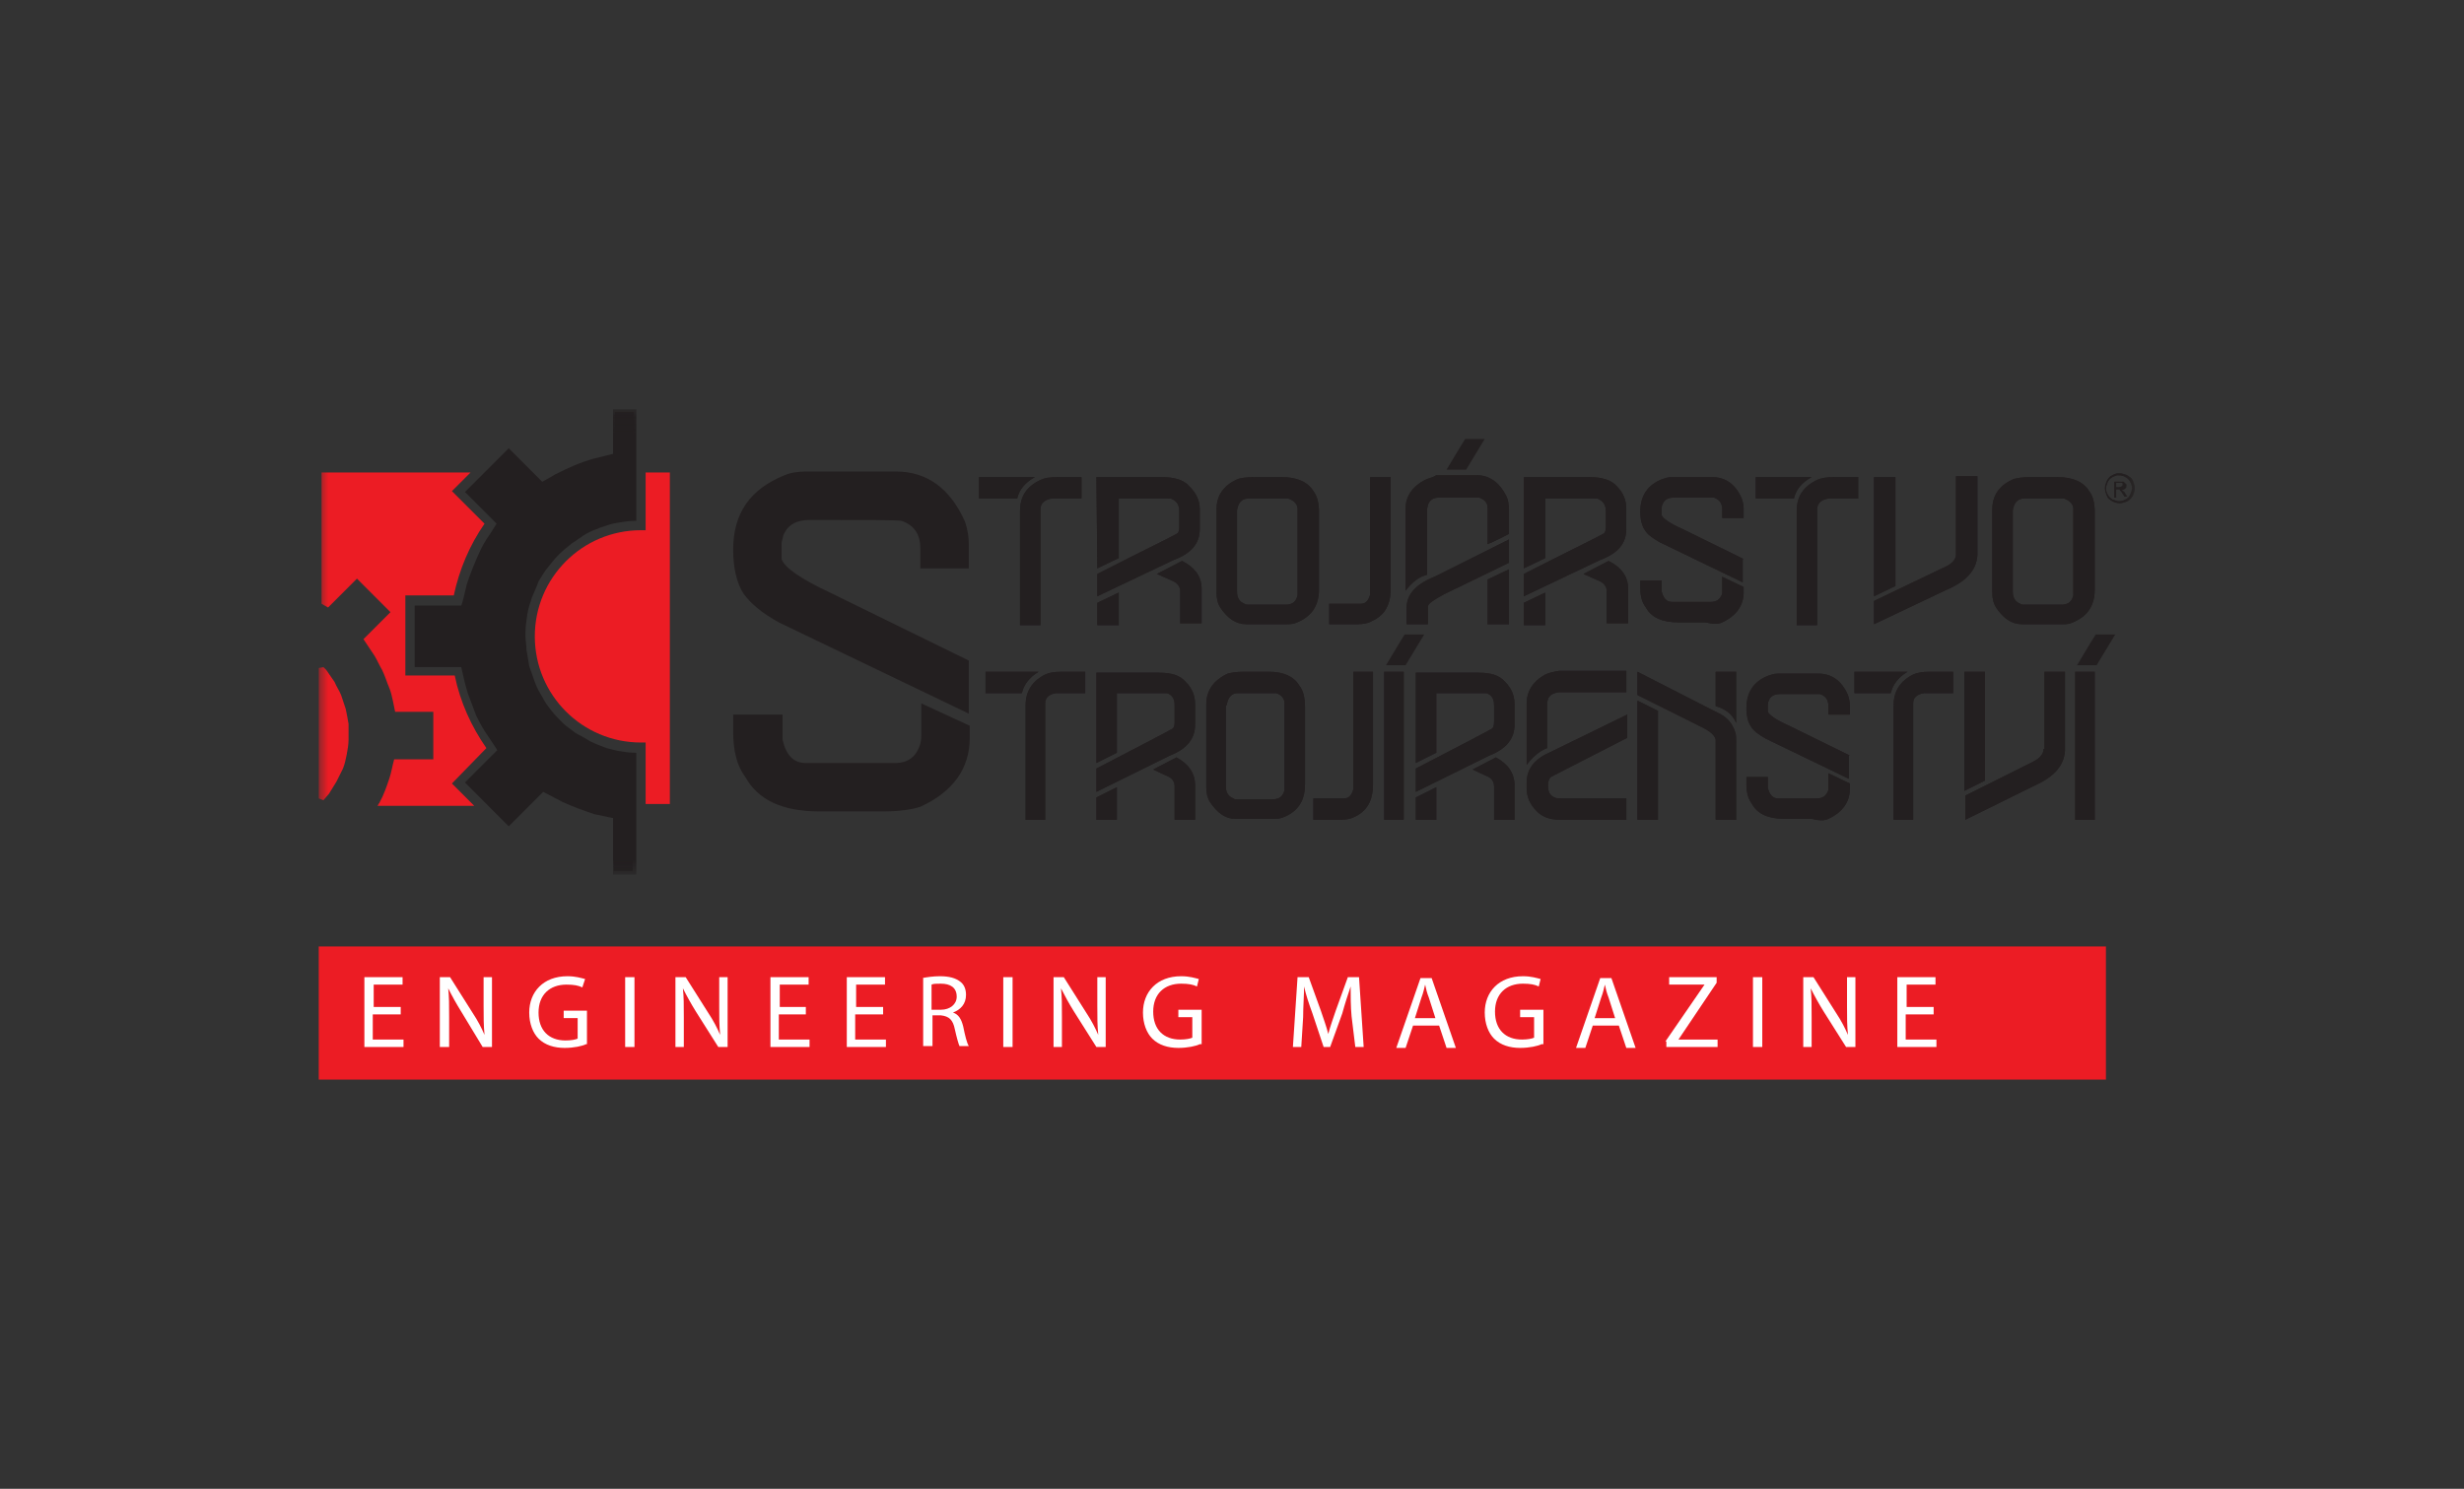 <svg xmlns="http://www.w3.org/2000/svg" width="139" height="84" viewBox="0 0 139 84" fill="none"><rect x="0" y="0" width="139" height="84" fill="#333333" stroke="none"/><g clip-path="url(#clip0_2599_5880)"><mask id="mask0_2599_5880" style="mask-type:luminance" maskUnits="userSpaceOnUse" x="10" y="-18" width="119" height="120"><path d="M128.782 -17.156H10.469V101.157H128.782V-17.156Z" fill="white"></path></mask><g mask="url(#mask0_2599_5880)"><mask id="mask1_2599_5880" style="mask-type:luminance" maskUnits="userSpaceOnUse" x="17" y="23" width="104" height="27"><path d="M120.376 23.084H17.981V49.352H120.376V23.084Z" fill="white"></path></mask><g mask="url(#mask1_2599_5880)"><path d="M82.707 26.499H81.604C82.287 25.343 82.655 24.766 82.655 24.766H83.758L82.707 26.499Z" fill="#231F20"></path></g><mask id="mask2_2599_5880" style="mask-type:luminance" maskUnits="userSpaceOnUse" x="17" y="23" width="104" height="27"><path d="M120.376 23.084H17.981V49.352H120.376V23.084Z" fill="white"></path></mask><g mask="url(#mask2_2599_5880)"><path d="M79.292 37.533H78.189C78.872 36.377 79.24 35.799 79.24 35.799H80.343L79.292 37.533Z" fill="#231F20"></path></g><mask id="mask3_2599_5880" style="mask-type:luminance" maskUnits="userSpaceOnUse" x="17" y="23" width="104" height="27"><path d="M120.376 23.084H17.981V49.352H120.376V23.084Z" fill="white"></path></mask><g mask="url(#mask3_2599_5880)"><path d="M119.378 27.234H119.536C119.588 27.234 119.641 27.234 119.693 27.234C119.693 27.234 119.746 27.234 119.746 27.287V27.339C119.746 27.392 119.746 27.392 119.693 27.445C119.641 27.445 119.588 27.497 119.536 27.497H119.378V27.234ZM119.378 27.97V27.602H119.483C119.536 27.602 119.588 27.602 119.588 27.655C119.641 27.707 119.693 27.76 119.746 27.865L119.851 28.022H120.008L119.903 27.865C119.851 27.76 119.798 27.707 119.746 27.707L119.693 27.655C119.746 27.655 119.851 27.602 119.903 27.55C119.956 27.497 119.956 27.445 119.956 27.392C119.956 27.339 119.956 27.287 119.903 27.287C119.851 27.234 119.851 27.234 119.798 27.182C119.746 27.182 119.693 27.182 119.588 27.182H119.273V28.075H119.378V27.97ZM119.903 26.919C120.008 26.972 120.114 27.077 120.166 27.182C120.219 27.287 120.271 27.392 120.271 27.55C120.271 27.655 120.219 27.76 120.166 27.917C120.114 28.022 120.008 28.128 119.903 28.18C119.798 28.233 119.693 28.285 119.536 28.285C119.431 28.285 119.325 28.233 119.168 28.18C119.063 28.128 118.958 28.022 118.905 27.917C118.853 27.812 118.8 27.707 118.8 27.55C118.8 27.445 118.853 27.339 118.905 27.182C118.958 27.077 119.063 26.972 119.168 26.919C119.273 26.867 119.378 26.814 119.483 26.814C119.693 26.814 119.798 26.867 119.903 26.919ZM119.168 26.814C119.01 26.867 118.958 26.972 118.853 27.129C118.8 27.287 118.748 27.392 118.748 27.55C118.748 27.707 118.8 27.812 118.853 27.97C118.905 28.128 119.01 28.18 119.168 28.285C119.273 28.338 119.431 28.39 119.588 28.39C119.746 28.39 119.851 28.338 120.008 28.285C120.114 28.233 120.219 28.128 120.324 27.97C120.376 27.812 120.429 27.707 120.429 27.55C120.429 27.392 120.376 27.287 120.324 27.129C120.271 26.972 120.166 26.919 120.008 26.814C119.851 26.762 119.746 26.709 119.588 26.709C119.431 26.709 119.325 26.709 119.168 26.814Z" fill="#231F20"></path></g><mask id="mask4_2599_5880" style="mask-type:luminance" maskUnits="userSpaceOnUse" x="17" y="23" width="104" height="27"><path d="M120.376 23.084H17.981V49.352H120.376V23.084Z" fill="white"></path></mask><g mask="url(#mask4_2599_5880)"><path d="M113.599 27.025C112.758 27.392 112.39 27.97 112.39 28.758V33.434C112.39 33.749 112.443 34.012 112.6 34.275C113.021 34.905 113.494 35.22 114.071 35.22H116.383C116.488 35.22 116.646 35.22 116.803 35.168C117.697 34.853 118.169 34.222 118.169 33.276V28.863C118.169 28.391 118.064 27.97 117.854 27.708C117.539 27.182 116.908 26.919 116.068 26.919H114.544C114.071 26.919 113.809 26.972 113.599 27.025ZM113.546 28.811C113.599 28.391 113.809 28.128 114.177 28.128H116.436C116.751 28.233 116.961 28.443 116.961 28.706V33.539C116.961 33.592 116.961 33.644 116.908 33.749C116.803 34.012 116.593 34.117 116.278 34.117H114.229C114.124 34.117 114.019 34.117 113.966 34.065C113.704 33.959 113.546 33.749 113.546 33.382V28.811ZM110.341 31.28C110.341 31.595 110.079 31.858 109.553 32.068L105.718 33.907V35.22L109.816 33.276C110.919 32.804 111.497 32.173 111.55 31.333V26.867H110.341V31.28ZM105.718 26.919V33.644L106.926 33.066V26.919H105.718ZM102.513 27.077C101.725 27.445 101.358 28.023 101.358 28.811V35.273H102.513V28.706C102.513 28.391 102.776 28.18 103.144 28.128H104.825V26.919H103.459C103.039 26.919 102.723 26.972 102.513 27.077ZM99.046 26.919V28.128H101.2C101.305 27.655 101.62 27.235 102.198 26.919H99.046ZM85.964 34.012V35.273H87.172V33.434L85.964 34.012ZM89.326 32.383L90.272 32.804C90.482 32.909 90.64 33.119 90.64 33.329V35.168H91.848V33.224C91.848 32.541 91.481 32.016 90.745 31.648L89.326 32.383ZM85.964 32.068L87.172 31.49V28.128H89.957C90.062 28.128 90.167 28.128 90.22 28.18C90.43 28.285 90.587 28.496 90.587 28.811V29.756C90.587 29.967 90.535 30.072 90.43 30.124C90.167 30.282 88.644 31.017 85.964 32.383V33.644L90.272 31.595C91.27 31.228 91.743 30.65 91.743 29.862V28.706C91.743 28.233 91.586 27.813 91.218 27.445C90.903 27.077 90.377 26.919 89.642 26.919H85.964V32.068ZM83.915 32.699V35.22H85.124V32.121L83.915 32.699ZM80.921 32.541C79.87 32.961 79.344 33.539 79.344 34.327V35.22H80.553V34.432C80.553 34.38 80.553 34.275 80.553 34.222C80.553 34.065 80.868 33.854 81.446 33.539L85.124 31.753V30.439L80.921 32.541ZM80.5 27.025C79.712 27.392 79.292 27.97 79.292 28.706V33.329C79.66 32.856 80.028 32.541 80.5 32.436V28.758C80.553 28.285 80.763 28.075 81.183 28.075H83.285C83.337 28.075 83.39 28.075 83.442 28.075C83.758 28.18 83.915 28.391 83.915 28.601V30.702C83.915 30.702 84.335 30.545 85.124 30.124V28.758C85.124 28.443 85.071 28.18 84.966 27.97C84.598 27.235 84.02 26.814 83.337 26.814H81.026C80.868 26.919 80.658 26.972 80.5 27.025ZM77.296 33.539C77.191 33.907 77.033 34.065 76.77 34.065H74.984V35.22H76.56C76.875 35.22 77.191 35.168 77.348 35.063C78.084 34.748 78.451 34.17 78.451 33.224V26.919H77.296V33.539ZM69.835 27.025C68.995 27.392 68.627 27.97 68.627 28.758V33.434C68.627 33.749 68.68 34.012 68.837 34.275C69.257 34.905 69.73 35.22 70.308 35.22H72.62C72.725 35.22 72.882 35.22 73.04 35.168C73.933 34.853 74.406 34.222 74.406 33.276V28.863C74.406 28.391 74.301 27.97 74.091 27.708C73.776 27.182 73.145 26.919 72.305 26.919H70.781C70.308 26.919 69.993 26.972 69.835 27.025ZM69.783 28.811C69.835 28.391 70.045 28.128 70.413 28.128H72.672C72.987 28.233 73.198 28.443 73.198 28.706V33.539C73.198 33.592 73.198 33.644 73.145 33.749C73.04 34.012 72.83 34.117 72.515 34.117H70.466C70.361 34.117 70.256 34.117 70.203 34.065C69.94 33.959 69.783 33.749 69.783 33.382V28.811ZM61.902 34.012V35.273H63.111V33.434L61.902 34.012ZM65.265 32.383L66.21 32.804C66.42 32.909 66.578 33.119 66.578 33.329V35.168H67.786V33.224C67.786 32.541 67.419 32.016 66.683 31.648L65.265 32.383ZM61.902 32.068L63.111 31.49V28.128H65.895C66 28.128 66.105 28.128 66.158 28.18C66.368 28.285 66.525 28.496 66.525 28.811V29.756C66.525 29.967 66.473 30.072 66.368 30.124C66.105 30.282 64.582 31.017 61.902 32.383V33.644L66.21 31.595C67.208 31.228 67.681 30.65 67.681 29.862V28.706C67.681 28.233 67.471 27.813 67.103 27.445C66.788 27.077 66.263 26.919 65.527 26.919H61.85L61.902 32.068ZM58.697 27.077C57.909 27.445 57.542 28.023 57.542 28.811V35.273H58.697V28.706C58.697 28.391 58.96 28.18 59.328 28.128H61.009V26.919H59.643C59.223 26.919 58.908 26.972 58.697 27.077ZM55.23 26.919V28.128H57.384C57.489 27.655 57.804 27.235 58.382 26.919H55.23Z" fill="#231F20"></path></g><mask id="mask5_2599_5880" style="mask-type:luminance" maskUnits="userSpaceOnUse" x="17" y="23" width="104" height="27"><path d="M120.376 23.084H17.981V49.352H120.376V23.084Z" fill="white"></path></mask><g mask="url(#mask5_2599_5880)"><path d="M117.067 46.254H118.17V37.9H117.067V46.254ZM115.28 42.261C115.28 42.576 115.018 42.839 114.545 43.049L110.867 44.888V46.254L114.807 44.31C115.858 43.837 116.436 43.206 116.489 42.366V37.9H115.333V42.261H115.28ZM110.815 37.9V44.625L111.97 44.047V37.9H110.815ZM107.925 38.058C107.19 38.426 106.822 39.004 106.822 39.791V46.254H107.925V39.687C107.925 39.371 108.135 39.161 108.556 39.108H110.184V37.9H108.871C108.45 37.9 108.135 37.953 107.925 38.058ZM104.615 37.9V39.108H106.664C106.769 38.636 107.084 38.215 107.61 37.9H104.615ZM96.787 37.9H97.943V40.79C97.733 40.317 97.365 40.002 96.787 39.844V37.9ZM92.374 39.529L93.53 40.107V46.254H92.374V39.529ZM92.374 37.9L97.102 40.317C97.47 40.527 97.733 40.842 97.891 41.315C97.943 41.473 97.943 41.683 97.943 41.946V46.254H96.787V41.735C96.735 41.473 96.419 41.21 95.841 40.947L92.374 39.214V37.9ZM87.173 38.058C86.49 38.426 86.122 39.004 86.122 39.687V43.154C86.49 42.681 86.858 42.366 87.278 42.208V39.739C87.278 39.319 87.488 39.108 87.961 39.056H91.744V37.848H87.961C87.646 37.9 87.383 37.953 87.173 38.058ZM87.383 42.471C86.543 42.839 86.122 43.417 86.122 44.152V44.467C86.122 44.993 86.332 45.413 86.7 45.781C87.015 46.096 87.436 46.254 88.013 46.254H91.744V45.045H88.276C87.961 45.045 87.751 45.045 87.698 44.993C87.436 44.888 87.331 44.678 87.331 44.362V44.257C87.331 44.1 87.383 43.942 87.488 43.837L91.796 41.63V40.317L87.383 42.471ZM79.87 44.993V46.254H81.026V44.415L79.87 44.993ZM83.075 43.417L83.968 43.837C84.178 43.942 84.283 44.152 84.283 44.362V46.254H85.439V44.31C85.439 43.627 85.071 43.101 84.388 42.734L83.075 43.417ZM79.87 43.049L81.026 42.471V39.108H83.706C83.811 39.108 83.916 39.108 83.968 39.161C84.178 39.266 84.283 39.476 84.283 39.791V40.737C84.283 40.947 84.231 41.052 84.178 41.105C83.916 41.263 82.497 41.998 79.87 43.364V44.678L84.021 42.629C84.966 42.261 85.439 41.683 85.439 40.895V39.739C85.439 39.266 85.282 38.846 84.914 38.478C84.599 38.11 84.126 37.953 83.39 37.953H79.87V43.049ZM78.084 46.254H79.187V37.9H78.084V46.254ZM76.35 44.52C76.245 44.888 76.088 45.045 75.825 45.045H74.091V46.254H75.615C75.93 46.254 76.193 46.201 76.403 46.096C77.086 45.781 77.454 45.203 77.454 44.257V37.9H76.35V44.52ZM69.258 38.005C68.47 38.373 68.049 38.951 68.049 39.739V44.415C68.049 44.73 68.102 44.993 68.26 45.255C68.68 45.886 69.153 46.201 69.678 46.201H71.885C71.99 46.201 72.095 46.201 72.305 46.148C73.198 45.833 73.618 45.203 73.618 44.257V39.844C73.618 39.371 73.513 38.951 73.303 38.688C72.988 38.163 72.41 37.9 71.569 37.9H70.151C69.731 37.9 69.468 37.953 69.258 38.005ZM69.205 39.791C69.258 39.371 69.468 39.108 69.836 39.108H71.99C72.305 39.214 72.463 39.424 72.463 39.687V44.52C72.463 44.572 72.463 44.625 72.41 44.73C72.305 44.993 72.095 45.098 71.78 45.098H69.783C69.678 45.098 69.626 45.098 69.573 45.045C69.31 44.94 69.153 44.73 69.153 44.362V39.791H69.205ZM61.85 44.993V46.254H63.006V44.415L61.85 44.993ZM65.055 43.417L65.948 43.837C66.158 43.942 66.263 44.152 66.263 44.362V46.254H67.419V44.31C67.419 43.627 67.051 43.101 66.368 42.734L65.055 43.417ZM61.85 43.049L63.006 42.471V39.108H65.685C65.79 39.108 65.895 39.108 65.948 39.161C66.158 39.266 66.263 39.476 66.263 39.791V40.737C66.263 40.947 66.211 41.052 66.158 41.105C65.895 41.263 64.477 41.998 61.85 43.364V44.678L66.001 42.629C66.946 42.261 67.419 41.683 67.419 40.895V39.739C67.419 39.266 67.261 38.846 66.894 38.478C66.578 38.11 66.106 37.953 65.37 37.953H61.85V43.049ZM58.961 38.058C58.225 38.426 57.857 39.004 57.857 39.791V46.254H58.961V39.687C58.961 39.371 59.171 39.161 59.591 39.108H61.22V37.9H59.906C59.486 37.9 59.171 37.953 58.961 38.058ZM55.598 37.9V39.108H57.647C57.752 38.636 58.067 38.215 58.593 37.9H55.598Z" fill="#231F20"></path></g><mask id="mask6_2599_5880" style="mask-type:luminance" maskUnits="userSpaceOnUse" x="17" y="23" width="104" height="27"><path d="M120.376 23.084H17.981V49.352H120.376V23.084Z" fill="white"></path></mask><g mask="url(#mask6_2599_5880)"><path d="M98.363 31.543L94.948 29.862C94.213 29.547 93.793 29.232 93.74 29.074V28.654C93.74 28.601 93.74 28.549 93.793 28.444C93.898 28.181 94.108 28.076 94.423 28.076C95.842 28.076 96.63 28.076 96.682 28.076C96.997 28.181 97.155 28.391 97.155 28.759V29.232H98.363V28.654C98.363 28.496 98.311 28.286 98.258 28.128C97.891 27.288 97.313 26.92 96.577 26.92H94.318C94.108 26.92 93.95 26.973 93.793 27.025C92.952 27.34 92.532 27.971 92.532 28.864C92.532 29.337 92.637 29.704 92.794 29.915C92.952 30.177 93.267 30.387 93.635 30.598L98.311 32.857V31.543H98.363ZM97.155 35.116C97.943 34.748 98.363 34.17 98.363 33.434V33.119L97.155 32.541V33.277C97.155 33.329 97.155 33.434 97.155 33.487C97.05 33.802 96.84 33.96 96.525 33.96H94.318C94.003 33.96 93.845 33.75 93.74 33.382V32.752H92.532V33.172C92.532 33.645 92.637 34.012 92.847 34.275C93.162 34.853 93.793 35.116 94.686 35.116H96.209C96.63 35.221 96.945 35.221 97.155 35.116Z" fill="#231F20"></path></g><mask id="mask7_2599_5880" style="mask-type:luminance" maskUnits="userSpaceOnUse" x="17" y="23" width="104" height="27"><path d="M120.376 23.084H17.981V49.352H120.376V23.084Z" fill="white"></path></mask><g mask="url(#mask7_2599_5880)"><path d="M104.352 42.629L100.937 40.948C100.202 40.633 99.781 40.318 99.729 40.16V39.74C99.729 39.687 99.729 39.635 99.781 39.529C99.886 39.267 100.097 39.162 100.412 39.162C101.83 39.162 102.618 39.162 102.671 39.162C102.986 39.267 103.144 39.477 103.144 39.845V40.318H104.352V39.74C104.352 39.582 104.3 39.372 104.247 39.214C103.879 38.374 103.301 38.006 102.566 38.006H100.307C100.097 38.006 99.939 38.058 99.781 38.111C98.941 38.426 98.52 39.057 98.52 39.95C98.52 40.423 98.626 40.79 98.783 41.001C98.941 41.263 99.256 41.473 99.624 41.684L104.3 43.943V42.629H104.352ZM103.144 46.202C103.932 45.834 104.352 45.256 104.352 44.52V44.205L103.144 43.627V44.363C103.144 44.415 103.144 44.52 103.144 44.573C103.039 44.888 102.829 45.046 102.513 45.046H100.307C99.992 45.046 99.834 44.836 99.729 44.468V43.837H98.52V44.258C98.52 44.731 98.626 45.098 98.836 45.361C99.151 45.939 99.781 46.202 100.675 46.202H102.198C102.618 46.307 102.934 46.307 103.144 46.202Z" fill="#231F20"></path></g><mask id="mask8_2599_5880" style="mask-type:luminance" maskUnits="userSpaceOnUse" x="17" y="23" width="104" height="27"><path d="M120.376 23.084H17.981V49.352H120.376V23.084Z" fill="white"></path></mask><g mask="url(#mask8_2599_5880)"><path d="M119.378 27.234H119.536C119.588 27.234 119.641 27.234 119.693 27.234C119.693 27.234 119.746 27.234 119.746 27.287V27.339C119.746 27.392 119.746 27.392 119.693 27.445C119.641 27.445 119.588 27.497 119.536 27.497H119.378V27.234ZM119.378 27.97V27.602H119.483C119.536 27.602 119.588 27.602 119.588 27.655C119.641 27.707 119.693 27.76 119.746 27.865L119.851 28.022H120.008L119.903 27.865C119.851 27.76 119.798 27.707 119.746 27.707L119.693 27.655C119.746 27.655 119.851 27.602 119.903 27.55C119.956 27.497 119.956 27.445 119.956 27.392C119.956 27.339 119.956 27.287 119.903 27.287C119.851 27.234 119.851 27.234 119.798 27.182C119.746 27.182 119.693 27.182 119.588 27.182H119.273V28.075H119.378V27.97ZM119.903 26.919C120.008 26.972 120.114 27.077 120.166 27.182C120.219 27.287 120.271 27.392 120.271 27.55C120.271 27.655 120.219 27.76 120.166 27.917C120.114 28.022 120.008 28.128 119.903 28.18C119.798 28.233 119.693 28.285 119.536 28.285C119.431 28.285 119.325 28.233 119.168 28.18C119.063 28.128 118.958 28.022 118.905 27.917C118.853 27.812 118.8 27.707 118.8 27.55C118.8 27.445 118.853 27.339 118.905 27.182C118.958 27.077 119.063 26.972 119.168 26.919C119.273 26.867 119.378 26.814 119.483 26.814C119.693 26.814 119.798 26.867 119.903 26.919ZM119.168 26.814C119.01 26.867 118.958 26.972 118.853 27.129C118.8 27.287 118.748 27.392 118.748 27.55C118.748 27.707 118.8 27.812 118.853 27.97C118.905 28.128 119.01 28.18 119.168 28.285C119.273 28.338 119.431 28.39 119.588 28.39C119.746 28.39 119.851 28.338 120.008 28.285C120.114 28.233 120.219 28.128 120.324 27.97C120.376 27.812 120.429 27.707 120.429 27.55C120.429 27.392 120.376 27.287 120.324 27.129C120.271 26.972 120.166 26.919 120.008 26.814C119.851 26.762 119.746 26.709 119.588 26.709C119.431 26.709 119.325 26.709 119.168 26.814Z" fill="#231F20"></path></g><mask id="mask9_2599_5880" style="mask-type:luminance" maskUnits="userSpaceOnUse" x="17" y="23" width="104" height="27"><path d="M120.376 23.084H17.981V49.352H120.376V23.084Z" fill="white"></path></mask><g mask="url(#mask9_2599_5880)"><path d="M113.599 27.025C112.758 27.392 112.39 27.97 112.39 28.758V33.434C112.39 33.749 112.443 34.012 112.6 34.275C113.021 34.905 113.494 35.22 114.071 35.22H116.383C116.488 35.22 116.646 35.22 116.803 35.168C117.697 34.853 118.169 34.222 118.169 33.276V28.863C118.169 28.391 118.064 27.97 117.854 27.708C117.539 27.182 116.908 26.919 116.068 26.919H114.544C114.071 26.919 113.809 26.972 113.599 27.025ZM113.546 28.811C113.599 28.391 113.809 28.128 114.177 28.128H116.436C116.751 28.233 116.961 28.443 116.961 28.706V33.539C116.961 33.592 116.961 33.644 116.908 33.749C116.803 34.012 116.593 34.117 116.278 34.117H114.229C114.124 34.117 114.019 34.117 113.966 34.065C113.704 33.959 113.546 33.749 113.546 33.382V28.811ZM110.341 31.28C110.341 31.595 110.079 31.858 109.553 32.068L105.718 33.907V35.22L109.816 33.276C110.919 32.804 111.497 32.173 111.55 31.333V26.867H110.341V31.28ZM105.718 26.919V33.644L106.926 33.066V26.919H105.718ZM102.513 27.077C101.725 27.445 101.358 28.023 101.358 28.811V35.273H102.513V28.706C102.513 28.391 102.776 28.18 103.144 28.128H104.825V26.919H103.459C103.039 26.919 102.723 26.972 102.513 27.077ZM99.046 26.919V28.128H101.2C101.305 27.655 101.62 27.235 102.198 26.919H99.046ZM85.964 34.012V35.273H87.172V33.434L85.964 34.012ZM89.326 32.383L90.272 32.804C90.482 32.909 90.64 33.119 90.64 33.329V35.168H91.848V33.224C91.848 32.541 91.481 32.016 90.745 31.648L89.326 32.383ZM85.964 32.068L87.172 31.49V28.128H89.957C90.062 28.128 90.167 28.128 90.22 28.18C90.43 28.285 90.587 28.496 90.587 28.811V29.756C90.587 29.967 90.535 30.072 90.43 30.124C90.167 30.282 88.644 31.017 85.964 32.383V33.644L90.272 31.595C91.27 31.228 91.743 30.65 91.743 29.862V28.706C91.743 28.233 91.586 27.813 91.218 27.445C90.903 27.077 90.377 26.919 89.642 26.919H85.964V32.068ZM83.915 32.699V35.22H85.124V32.121L83.915 32.699ZM80.921 32.541C79.87 32.961 79.344 33.539 79.344 34.327V35.22H80.553V34.432C80.553 34.38 80.553 34.275 80.553 34.222C80.553 34.065 80.868 33.854 81.446 33.539L85.124 31.753V30.439L80.921 32.541ZM80.5 27.025C79.712 27.392 79.292 27.97 79.292 28.706V33.329C79.66 32.856 80.028 32.541 80.5 32.436V28.758C80.553 28.285 80.763 28.075 81.183 28.075H83.285C83.337 28.075 83.39 28.075 83.442 28.075C83.758 28.18 83.915 28.391 83.915 28.601V30.702C83.915 30.702 84.335 30.545 85.124 30.124V28.758C85.124 28.443 85.071 28.18 84.966 27.97C84.598 27.235 84.02 26.814 83.337 26.814H81.026C80.868 26.919 80.658 26.972 80.5 27.025ZM77.296 33.539C77.191 33.907 77.033 34.065 76.77 34.065H74.984V35.22H76.56C76.875 35.22 77.191 35.168 77.348 35.063C78.084 34.748 78.451 34.17 78.451 33.224V26.919H77.296V33.539ZM69.835 27.025C68.995 27.392 68.627 27.97 68.627 28.758V33.434C68.627 33.749 68.68 34.012 68.837 34.275C69.257 34.905 69.73 35.22 70.308 35.22H72.62C72.725 35.22 72.882 35.22 73.04 35.168C73.933 34.853 74.406 34.222 74.406 33.276V28.863C74.406 28.391 74.301 27.97 74.091 27.708C73.776 27.182 73.145 26.919 72.305 26.919H70.781C70.308 26.919 69.993 26.972 69.835 27.025ZM69.783 28.811C69.835 28.391 70.045 28.128 70.413 28.128H72.672C72.987 28.233 73.198 28.443 73.198 28.706V33.539C73.198 33.592 73.198 33.644 73.145 33.749C73.04 34.012 72.83 34.117 72.515 34.117H70.466C70.361 34.117 70.256 34.117 70.203 34.065C69.94 33.959 69.783 33.749 69.783 33.382V28.811ZM61.902 34.012V35.273H63.111V33.434L61.902 34.012ZM65.265 32.383L66.21 32.804C66.42 32.909 66.578 33.119 66.578 33.329V35.168H67.786V33.224C67.786 32.541 67.419 32.016 66.683 31.648L65.265 32.383ZM61.902 32.068L63.111 31.49V28.128H65.895C66 28.128 66.105 28.128 66.158 28.18C66.368 28.285 66.525 28.496 66.525 28.811V29.756C66.525 29.967 66.473 30.072 66.368 30.124C66.105 30.282 64.582 31.017 61.902 32.383V33.644L66.21 31.595C67.208 31.228 67.681 30.65 67.681 29.862V28.706C67.681 28.233 67.471 27.813 67.103 27.445C66.788 27.077 66.263 26.919 65.527 26.919H61.85L61.902 32.068ZM58.697 27.077C57.909 27.445 57.542 28.023 57.542 28.811V35.273H58.697V28.706C58.697 28.391 58.96 28.18 59.328 28.128H61.009V26.919H59.643C59.223 26.919 58.908 26.972 58.697 27.077ZM55.23 26.919V28.128H57.384C57.489 27.655 57.804 27.235 58.382 26.919H55.23Z" fill="#231F20"></path></g><mask id="mask10_2599_5880" style="mask-type:luminance" maskUnits="userSpaceOnUse" x="17" y="23" width="104" height="27"><path d="M120.376 23.084H17.981V49.352H120.376V23.084Z" fill="white"></path></mask><g mask="url(#mask10_2599_5880)"><path d="M98.363 31.543L94.948 29.862C94.213 29.547 93.793 29.232 93.74 29.074V28.654C93.74 28.601 93.74 28.549 93.793 28.444C93.898 28.181 94.108 28.076 94.423 28.076C95.842 28.076 96.63 28.076 96.682 28.076C96.997 28.181 97.155 28.391 97.155 28.759V29.232H98.363V28.654C98.363 28.496 98.311 28.286 98.258 28.128C97.891 27.288 97.313 26.92 96.577 26.92H94.318C94.108 26.92 93.95 26.973 93.793 27.025C92.952 27.34 92.532 27.971 92.532 28.864C92.532 29.337 92.637 29.704 92.794 29.915C92.952 30.177 93.267 30.387 93.635 30.598L98.311 32.857V31.543H98.363ZM97.155 35.116C97.943 34.748 98.363 34.17 98.363 33.434V33.119L97.155 32.541V33.277C97.155 33.329 97.155 33.434 97.155 33.487C97.05 33.802 96.84 33.96 96.525 33.96H94.318C94.003 33.96 93.845 33.75 93.74 33.382V32.752H92.532V33.172C92.532 33.645 92.637 34.012 92.847 34.275C93.162 34.853 93.793 35.116 94.686 35.116H96.209C96.63 35.221 96.945 35.221 97.155 35.116Z" fill="#231F20"></path></g><mask id="mask11_2599_5880" style="mask-type:luminance" maskUnits="userSpaceOnUse" x="17" y="23" width="104" height="27"><path d="M120.376 23.084H17.981V49.352H120.376V23.084Z" fill="white"></path></mask><g mask="url(#mask11_2599_5880)"><path d="M117.067 46.254H118.17V37.9H117.067V46.254ZM115.28 42.261C115.28 42.576 115.018 42.839 114.545 43.049L110.867 44.888V46.254L114.807 44.31C115.858 43.837 116.436 43.206 116.489 42.366V37.9H115.333V42.261H115.28ZM110.815 37.9V44.625L111.97 44.047V37.9H110.815ZM107.925 38.058C107.19 38.426 106.822 39.004 106.822 39.791V46.254H107.925V39.687C107.925 39.371 108.135 39.161 108.556 39.108H110.184V37.9H108.871C108.45 37.9 108.135 37.953 107.925 38.058ZM104.615 37.9V39.108H106.664C106.769 38.636 107.084 38.215 107.61 37.9H104.615ZM96.787 37.9H97.943V40.79C97.733 40.317 97.365 40.002 96.787 39.844V37.9ZM92.374 39.529L93.53 40.107V46.254H92.374V39.529ZM92.374 37.9L97.102 40.317C97.47 40.527 97.733 40.842 97.891 41.315C97.943 41.473 97.943 41.683 97.943 41.946V46.254H96.787V41.735C96.735 41.473 96.419 41.21 95.841 40.947L92.374 39.214V37.9ZM87.173 38.058C86.49 38.426 86.122 39.004 86.122 39.687V43.154C86.49 42.681 86.858 42.366 87.278 42.208V39.739C87.278 39.319 87.488 39.108 87.961 39.056H91.744V37.848H87.961C87.646 37.9 87.383 37.953 87.173 38.058ZM87.383 42.471C86.543 42.839 86.122 43.417 86.122 44.152V44.467C86.122 44.993 86.332 45.413 86.7 45.781C87.015 46.096 87.436 46.254 88.013 46.254H91.744V45.045H88.276C87.961 45.045 87.751 45.045 87.698 44.993C87.436 44.888 87.331 44.678 87.331 44.362V44.257C87.331 44.1 87.383 43.942 87.488 43.837L91.796 41.63V40.317L87.383 42.471ZM79.87 44.993V46.254H81.026V44.415L79.87 44.993ZM83.075 43.417L83.968 43.837C84.178 43.942 84.283 44.152 84.283 44.362V46.254H85.439V44.31C85.439 43.627 85.071 43.101 84.388 42.734L83.075 43.417ZM79.87 43.049L81.026 42.471V39.108H83.706C83.811 39.108 83.916 39.108 83.968 39.161C84.178 39.266 84.283 39.476 84.283 39.791V40.737C84.283 40.947 84.231 41.052 84.178 41.105C83.916 41.263 82.497 41.998 79.87 43.364V44.678L84.021 42.629C84.966 42.261 85.439 41.683 85.439 40.895V39.739C85.439 39.266 85.282 38.846 84.914 38.478C84.599 38.11 84.126 37.953 83.39 37.953H79.87V43.049ZM78.084 46.254H79.187V37.9H78.084V46.254ZM76.35 44.52C76.245 44.888 76.088 45.045 75.825 45.045H74.091V46.254H75.615C75.93 46.254 76.193 46.201 76.403 46.096C77.086 45.781 77.454 45.203 77.454 44.257V37.9H76.35V44.52ZM69.258 38.005C68.47 38.373 68.049 38.951 68.049 39.739V44.415C68.049 44.73 68.102 44.993 68.26 45.255C68.68 45.886 69.153 46.201 69.678 46.201H71.885C71.99 46.201 72.095 46.201 72.305 46.148C73.198 45.833 73.618 45.203 73.618 44.257V39.844C73.618 39.371 73.513 38.951 73.303 38.688C72.988 38.163 72.41 37.9 71.569 37.9H70.151C69.731 37.9 69.468 37.953 69.258 38.005ZM69.205 39.791C69.258 39.371 69.468 39.108 69.836 39.108H71.99C72.305 39.214 72.463 39.424 72.463 39.687V44.52C72.463 44.572 72.463 44.625 72.41 44.73C72.305 44.993 72.095 45.098 71.78 45.098H69.783C69.678 45.098 69.626 45.098 69.573 45.045C69.31 44.94 69.153 44.73 69.153 44.362V39.791H69.205ZM61.85 44.993V46.254H63.006V44.415L61.85 44.993ZM65.055 43.417L65.948 43.837C66.158 43.942 66.263 44.152 66.263 44.362V46.254H67.419V44.31C67.419 43.627 67.051 43.101 66.368 42.734L65.055 43.417ZM61.85 43.049L63.006 42.471V39.108H65.685C65.79 39.108 65.895 39.108 65.948 39.161C66.158 39.266 66.263 39.476 66.263 39.791V40.737C66.263 40.947 66.211 41.052 66.158 41.105C65.895 41.263 64.477 41.998 61.85 43.364V44.678L66.001 42.629C66.946 42.261 67.419 41.683 67.419 40.895V39.739C67.419 39.266 67.261 38.846 66.894 38.478C66.578 38.11 66.106 37.953 65.37 37.953H61.85V43.049ZM58.961 38.058C58.225 38.426 57.857 39.004 57.857 39.791V46.254H58.961V39.687C58.961 39.371 59.171 39.161 59.591 39.108H61.22V37.9H59.906C59.486 37.9 59.171 37.953 58.961 38.058ZM55.598 37.9V39.108H57.647C57.752 38.636 58.067 38.215 58.593 37.9H55.598Z" fill="#231F20"></path></g><mask id="mask12_2599_5880" style="mask-type:luminance" maskUnits="userSpaceOnUse" x="17" y="23" width="104" height="27"><path d="M120.376 23.084H17.981V49.352H120.376V23.084Z" fill="white"></path></mask><g mask="url(#mask12_2599_5880)"><path d="M104.352 42.629L100.937 40.948C100.202 40.633 99.781 40.318 99.729 40.16V39.74C99.729 39.687 99.729 39.635 99.781 39.529C99.886 39.267 100.097 39.162 100.412 39.162C101.83 39.162 102.618 39.162 102.671 39.162C102.986 39.267 103.144 39.477 103.144 39.845V40.318H104.352V39.74C104.352 39.582 104.3 39.372 104.247 39.214C103.879 38.374 103.301 38.006 102.566 38.006H100.307C100.097 38.006 99.939 38.058 99.781 38.111C98.941 38.426 98.52 39.057 98.52 39.95C98.52 40.423 98.626 40.79 98.783 41.001C98.941 41.263 99.256 41.473 99.624 41.684L104.3 43.943V42.629H104.352ZM103.144 46.202C103.932 45.834 104.352 45.256 104.352 44.52V44.205L103.144 43.627V44.363C103.144 44.415 103.144 44.52 103.144 44.573C103.039 44.888 102.829 45.046 102.513 45.046H100.307C99.992 45.046 99.834 44.836 99.729 44.468V43.837H98.52V44.258C98.52 44.731 98.626 45.098 98.836 45.361C99.151 45.939 99.781 46.202 100.675 46.202H102.198C102.618 46.307 102.934 46.307 103.144 46.202Z" fill="#231F20"></path></g><mask id="mask13_2599_5880" style="mask-type:luminance" maskUnits="userSpaceOnUse" x="17" y="23" width="104" height="27"><path d="M120.376 23.084H17.981V49.352H120.376V23.084Z" fill="white"></path></mask><g mask="url(#mask13_2599_5880)"><path d="M54.652 37.27L46.824 33.435C45.143 32.647 44.25 32.017 44.092 31.544V30.651C44.092 30.546 44.145 30.441 44.197 30.178C44.46 29.6 44.933 29.337 45.668 29.337C48.926 29.337 50.659 29.337 50.87 29.39C51.605 29.653 51.92 30.178 51.92 30.966V32.069H54.652V30.703C54.652 30.336 54.6 29.915 54.442 29.442C53.602 27.551 52.288 26.605 50.554 26.605H45.458C45.038 26.605 44.618 26.658 44.25 26.816C42.306 27.604 41.36 28.97 41.36 31.019C41.36 32.069 41.571 32.91 41.938 33.488C42.359 34.066 42.989 34.591 43.935 35.117L54.652 40.265V37.27ZM51.92 45.519C53.759 44.678 54.705 43.365 54.705 41.631V40.948L51.973 39.687V41.421C51.973 41.578 51.973 41.736 51.92 41.946C51.71 42.682 51.237 43.05 50.502 43.05H45.458C44.775 43.05 44.355 42.629 44.145 41.736V40.318H41.36V41.263C41.36 42.367 41.571 43.207 42.043 43.838C42.779 45.151 44.145 45.782 46.246 45.782H49.819C50.712 45.782 51.447 45.676 51.92 45.519Z" fill="#231F20"></path></g><mask id="mask14_2599_5880" style="mask-type:luminance" maskUnits="userSpaceOnUse" x="17" y="23" width="104" height="27"><path d="M120.376 23.084H17.981V49.352H120.376V23.084Z" fill="white"></path></mask><g mask="url(#mask14_2599_5880)"><path d="M27.438 42.209C26.598 41.001 25.967 39.635 25.652 38.111H22.867V33.593H25.599C25.915 32.122 26.493 30.756 27.333 29.548L25.494 27.709L26.545 26.658H18.139V34.066C18.244 34.118 18.402 34.224 18.507 34.276L20.136 32.647L22.027 34.539L20.503 36.062C20.713 36.378 20.924 36.693 21.134 37.008C21.291 37.271 21.396 37.533 21.554 37.796C21.712 38.111 21.817 38.479 21.974 38.847C22.132 39.267 22.184 39.687 22.29 40.16H24.444V42.84H22.237C22.132 43.207 22.079 43.575 21.974 43.89C21.817 44.363 21.659 44.836 21.396 45.309C21.344 45.361 21.344 45.414 21.291 45.467H26.755L25.494 44.206L27.438 42.209Z" fill="#EC1C24"></path></g><mask id="mask15_2599_5880" style="mask-type:luminance" maskUnits="userSpaceOnUse" x="17" y="23" width="104" height="27"><path d="M120.376 23.084H17.981V49.352H120.376V23.084Z" fill="white"></path></mask><g mask="url(#mask15_2599_5880)"><path d="M36.422 26.658V29.916C36.317 29.916 36.212 29.916 36.159 29.916C32.849 29.916 30.17 32.595 30.17 35.905C30.17 39.215 32.849 41.894 36.159 41.894C36.264 41.894 36.369 41.894 36.422 41.894V45.361H37.788V26.658H36.422Z" fill="#EC1C24"></path></g><mask id="mask16_2599_5880" style="mask-type:luminance" maskUnits="userSpaceOnUse" x="17" y="23" width="104" height="27"><path d="M120.376 23.084H17.981V49.352H120.376V23.084Z" fill="white"></path></mask><g mask="url(#mask16_2599_5880)"><path d="M17.981 37.691V45.046L18.244 45.151L18.559 44.784L18.98 44.101L19.347 43.365C19.453 43.102 19.505 42.84 19.558 42.577C19.61 42.315 19.663 41.999 19.663 41.737C19.663 41.421 19.663 41.159 19.663 40.843C19.61 40.528 19.558 40.266 19.505 40.003L19.242 39.215C19.137 38.952 18.98 38.742 18.875 38.479L18.402 37.796L18.297 37.691L18.244 37.639L17.981 37.691Z" fill="#EC1C24"></path></g><mask id="mask17_2599_5880" style="mask-type:luminance" maskUnits="userSpaceOnUse" x="17" y="23" width="104" height="27"><path d="M120.376 23.084H17.981V49.352H120.376V23.084Z" fill="white"></path></mask><g mask="url(#mask17_2599_5880)"><path d="M118.275 37.533H117.171C117.854 36.377 118.222 35.799 118.222 35.799H119.325L118.275 37.533Z" fill="#231F20"></path></g></g><mask id="mask18_2599_5880" style="mask-type:luminance" maskUnits="userSpaceOnUse" x="10" y="19" width="119" height="46"><path d="M128.782 19.465H10.469V64.537H128.782V19.465Z" fill="white"></path></mask><g mask="url(#mask18_2599_5880)"><mask id="mask19_2599_5880" style="mask-type:luminance" maskUnits="userSpaceOnUse" x="17" y="23" width="21" height="27"><path d="M37.735 23.084H17.981V49.352H37.735V23.084Z" fill="white"></path></mask><g mask="url(#mask19_2599_5880)"><path d="M27.018 40.264C26.808 39.844 26.65 39.476 26.545 39.056C26.387 38.531 26.282 38.005 26.177 37.48H23.55V34.275H26.177C26.282 33.855 26.387 33.434 26.492 33.014C26.65 32.436 26.913 31.858 27.175 31.333C27.386 30.965 27.596 30.597 27.806 30.23L28.279 29.547L26.492 27.76L28.752 25.501L30.59 27.34L31.378 26.867C32.061 26.5 32.797 26.184 33.532 25.974C33.9 25.869 34.32 25.764 34.688 25.711V23.242H35.739V29.284C35.424 29.284 35.108 29.337 34.741 29.389C34.425 29.442 34.11 29.547 33.795 29.652C33.48 29.757 33.217 29.914 32.902 30.072C32.639 30.23 32.377 30.387 32.114 30.597C31.851 30.808 31.641 31.018 31.378 31.228C31.168 31.438 30.958 31.701 30.748 31.963C30.538 32.226 30.38 32.489 30.223 32.751C30.065 33.067 29.96 33.329 29.802 33.645C29.697 33.96 29.592 34.275 29.54 34.59C29.487 34.905 29.434 35.221 29.434 35.588C29.434 35.956 29.434 36.271 29.434 36.587C29.487 36.902 29.54 37.217 29.592 37.585C29.697 37.9 29.802 38.215 29.907 38.531C30.065 38.846 30.17 39.108 30.328 39.371C30.485 39.634 30.695 39.896 30.905 40.159C31.116 40.422 31.326 40.632 31.588 40.842C31.851 41.052 32.061 41.262 32.324 41.42C32.587 41.578 32.849 41.735 33.165 41.893C33.48 42.05 33.742 42.156 34.058 42.261L34.688 42.418C35.003 42.471 35.319 42.523 35.686 42.523V49.143H34.636V45.938C34.268 45.833 33.9 45.781 33.532 45.675C32.902 45.518 32.377 45.308 31.799 44.992C31.378 44.782 31.011 44.572 30.643 44.362L28.699 46.306L26.44 44.047L28.279 42.208C28.016 41.84 27.753 41.472 27.543 41.105C27.386 40.895 27.175 40.579 27.018 40.264Z" fill="#231F20"></path></g><mask id="mask20_2599_5880" style="mask-type:luminance" maskUnits="userSpaceOnUse" x="17" y="23" width="21" height="27"><path d="M37.735 23.084H17.981V49.352H37.735V23.084Z" fill="white"></path></mask><g mask="url(#mask20_2599_5880)"><path d="M35.739 23.084H34.583V25.606L33.532 25.868C32.744 26.079 32.061 26.394 31.326 26.762C31.326 26.762 30.8 27.077 30.59 27.182C30.433 27.024 28.699 25.291 28.699 25.291L26.23 27.76C26.23 27.76 27.858 29.388 28.016 29.546C27.911 29.704 27.648 30.124 27.648 30.124C27.385 30.492 27.175 30.86 27.018 31.227C26.755 31.805 26.545 32.331 26.335 32.961C26.335 32.961 26.072 34.117 26.019 34.169H23.393V37.637H26.019C26.125 38.11 26.23 38.582 26.387 39.108C26.545 39.528 26.702 39.948 26.86 40.369C27.018 40.684 27.175 40.999 27.385 41.314L28.016 42.26C28.016 42.26 28.016 42.312 28.068 42.312C27.911 42.47 26.23 44.151 26.23 44.151L28.699 46.621C28.699 46.621 30.538 44.782 30.643 44.677L31.746 45.255C32.324 45.517 32.902 45.727 33.532 45.938L34.53 46.148C34.53 46.148 34.53 46.148 34.583 46.148V49.352H35.896V42.47H35.791C35.476 42.47 35.161 42.418 34.846 42.365L34.215 42.208C33.953 42.102 33.637 41.997 33.322 41.84C33.059 41.682 32.797 41.525 32.481 41.367C32.219 41.157 31.956 40.999 31.746 40.789C31.536 40.579 31.326 40.369 31.116 40.106C30.905 39.843 30.748 39.633 30.59 39.318C30.433 39.055 30.275 38.793 30.17 38.477C30.065 38.162 29.96 37.899 29.855 37.584C29.802 37.269 29.75 36.954 29.697 36.639C29.697 36.376 29.645 36.166 29.645 35.903C29.645 35.798 29.645 35.745 29.645 35.64C29.645 35.325 29.697 35.01 29.75 34.642C29.802 34.327 29.907 34.012 30.012 33.697C30.117 33.434 30.275 33.119 30.38 32.803C30.538 32.541 30.695 32.278 30.905 32.015C31.116 31.753 31.273 31.543 31.536 31.28C31.746 31.07 32.009 30.86 32.271 30.649C32.534 30.492 32.797 30.282 33.059 30.124C33.322 29.966 33.637 29.861 33.9 29.756C34.215 29.651 34.478 29.546 34.846 29.494C35.161 29.441 35.476 29.388 35.791 29.388H35.896V23.084H35.739Z" fill="#231F20"></path></g><mask id="mask21_2599_5880" style="mask-type:luminance" maskUnits="userSpaceOnUse" x="17" y="23" width="21" height="27"><path d="M37.735 23.084H17.981V49.352H37.735V23.084Z" fill="white"></path></mask><g mask="url(#mask21_2599_5880)"><path d="M27.018 40.264C26.808 39.844 26.65 39.476 26.545 39.056C26.387 38.531 26.282 38.005 26.177 37.48H23.55V34.275H26.177C26.282 33.855 26.387 33.434 26.492 33.014C26.65 32.436 26.913 31.858 27.175 31.333C27.386 30.965 27.596 30.597 27.806 30.23L28.279 29.547L26.492 27.76L28.752 25.501L30.59 27.34L31.378 26.867C32.061 26.5 32.797 26.184 33.532 25.974C33.9 25.869 34.32 25.764 34.688 25.711V23.242H35.739V29.284C35.424 29.284 35.108 29.337 34.741 29.389C34.425 29.442 34.11 29.547 33.795 29.652C33.48 29.757 33.217 29.914 32.902 30.072C32.639 30.23 32.377 30.387 32.114 30.597C31.851 30.808 31.641 31.018 31.378 31.228C31.168 31.438 30.958 31.701 30.748 31.963C30.538 32.226 30.38 32.489 30.223 32.751C30.065 33.067 29.96 33.329 29.802 33.645C29.697 33.96 29.592 34.275 29.54 34.59C29.487 34.905 29.434 35.221 29.434 35.588C29.434 35.956 29.434 36.271 29.434 36.587C29.487 36.902 29.54 37.217 29.592 37.585C29.697 37.9 29.802 38.215 29.907 38.531C30.065 38.846 30.17 39.108 30.328 39.371C30.485 39.634 30.695 39.896 30.905 40.159C31.116 40.422 31.326 40.632 31.588 40.842C31.851 41.052 32.061 41.262 32.324 41.42C32.587 41.578 32.849 41.735 33.165 41.893C33.48 42.05 33.742 42.156 34.058 42.261L34.688 42.418C35.003 42.471 35.319 42.523 35.686 42.523V49.143H34.636V45.938C34.268 45.833 33.9 45.781 33.532 45.675C32.902 45.518 32.377 45.308 31.799 44.992C31.378 44.782 31.011 44.572 30.643 44.362L28.699 46.306L26.44 44.047L28.279 42.208C28.016 41.84 27.753 41.472 27.543 41.105C27.386 40.895 27.175 40.579 27.018 40.264Z" fill="#231F20"></path></g></g><mask id="mask22_2599_5880" style="mask-type:luminance" maskUnits="userSpaceOnUse" x="10" y="19" width="119" height="46"><path d="M128.782 19.465H10.469V64.537H128.782V19.465Z" fill="white"></path></mask><g mask="url(#mask22_2599_5880)"><path d="M118.8 53.4H17.981V60.913H118.8V53.4Z" fill="#EC1C24"></path></g><mask id="mask23_2599_5880" style="mask-type:luminance" maskUnits="userSpaceOnUse" x="10" y="19" width="119" height="46"><path d="M128.782 19.465H10.469V64.537H128.782V19.465Z" fill="white"></path></mask><g mask="url(#mask23_2599_5880)"><path d="M22.553 57.234H21.029V58.653H22.763V59.073H20.556V55.133H22.71V55.553H21.081V56.814H22.605V57.234H22.553Z" fill="white"></path><path d="M24.811 59.073V55.133H25.389L26.65 57.129C26.965 57.602 27.176 58.022 27.333 58.39C27.281 57.865 27.281 57.392 27.281 56.761V55.133H27.754V59.073H27.228L26.02 57.077C25.757 56.656 25.494 56.184 25.284 55.763C25.337 56.236 25.337 56.709 25.337 57.392V59.073H24.811Z" fill="white"></path><path d="M33.06 58.915C32.85 59.02 32.377 59.125 31.851 59.125C31.273 59.125 30.748 58.968 30.38 58.6C30.065 58.285 29.855 57.76 29.855 57.129C29.855 55.973 30.643 55.08 32.009 55.08C32.482 55.08 32.797 55.185 33.007 55.238L32.85 55.711C32.639 55.605 32.377 55.553 31.956 55.553C31.011 55.553 30.38 56.131 30.38 57.129C30.38 58.127 30.958 58.705 31.904 58.705C32.219 58.705 32.482 58.653 32.587 58.6V57.444H31.799V57.024H33.112V58.915H33.06Z" fill="white"></path><path d="M35.792 55.133V59.073H35.267V55.133H35.792Z" fill="white"></path><path d="M38.103 59.073V55.133H38.681L39.942 57.129C40.258 57.602 40.468 58.022 40.625 58.39C40.573 57.865 40.573 57.392 40.573 56.761V55.133H41.046V59.073H40.52L39.259 57.077C38.997 56.656 38.734 56.184 38.524 55.763C38.576 56.236 38.576 56.709 38.576 57.392V59.073H38.103Z" fill="white"></path><path d="M45.459 57.234H43.935V58.653H45.669V59.073H43.462V55.133H45.616V55.553H43.988V56.814H45.459V57.234Z" fill="white"></path><path d="M49.767 57.234H48.243V58.653H49.977V59.073H47.77V55.133H49.925V55.553H48.296V56.814H49.819V57.234H49.767Z" fill="white"></path><path d="M52.026 55.185C52.289 55.133 52.656 55.08 53.024 55.08C53.55 55.08 53.917 55.185 54.18 55.395C54.39 55.553 54.495 55.816 54.495 56.131C54.495 56.656 54.18 56.971 53.76 57.129C54.075 57.234 54.232 57.497 54.337 57.917C54.443 58.442 54.548 58.863 54.653 59.02H54.127C54.075 58.915 53.97 58.547 53.865 58.075C53.76 57.549 53.55 57.339 53.077 57.287H52.604V59.02H52.078V55.185H52.026ZM52.551 56.971H53.077C53.602 56.971 53.97 56.656 53.97 56.236C53.97 55.711 53.602 55.5 53.077 55.5C52.814 55.5 52.656 55.5 52.551 55.553V56.971Z" fill="white"></path><path d="M57.122 55.133V59.073H56.597V55.133H57.122Z" fill="white"></path><path d="M59.433 59.073V55.133H60.011L61.272 57.129C61.587 57.602 61.797 58.022 61.955 58.39C61.902 57.865 61.902 57.392 61.902 56.761V55.133H62.375V59.073H61.85L60.589 57.077C60.326 56.656 60.064 56.184 59.853 55.763C59.906 56.236 59.906 56.709 59.906 57.392V59.073H59.433Z" fill="white"></path><path d="M67.682 58.915C67.472 59.02 66.999 59.125 66.474 59.125C65.896 59.125 65.37 58.968 65.002 58.6C64.687 58.285 64.477 57.76 64.477 57.129C64.477 55.973 65.265 55.08 66.631 55.08C67.104 55.08 67.419 55.185 67.629 55.238L67.524 55.658C67.314 55.553 67.051 55.5 66.631 55.5C65.685 55.5 65.055 56.078 65.055 57.077C65.055 58.075 65.633 58.653 66.579 58.653C66.894 58.653 67.156 58.6 67.261 58.547V57.392H66.474V56.971H67.787V58.915H67.682Z" fill="white"></path><path d="M76.245 57.339C76.193 56.814 76.193 56.131 76.193 55.658C76.035 56.131 75.878 56.604 75.72 57.182L75.037 59.073H74.669L74.039 57.182C73.829 56.604 73.671 56.131 73.566 55.658C73.566 56.131 73.513 56.814 73.513 57.392L73.408 59.073H72.936L73.198 55.133H73.829L74.512 57.024C74.669 57.497 74.827 57.917 74.932 58.338C75.037 57.917 75.195 57.497 75.352 57.024L76.035 55.133H76.666L76.928 59.073H76.456L76.245 57.339Z" fill="white"></path><path d="M79.713 57.865L79.293 59.126H78.767L80.133 55.185H80.763L82.129 59.126H81.604L81.184 57.865H79.713ZM80.974 57.445L80.606 56.289C80.501 56.026 80.448 55.816 80.396 55.553C80.343 55.764 80.291 56.026 80.186 56.289L79.818 57.445H80.974Z" fill="white"></path><path d="M86.963 58.915C86.752 59.02 86.28 59.125 85.754 59.125C85.176 59.125 84.651 58.968 84.283 58.6C83.968 58.285 83.758 57.76 83.758 57.129C83.758 55.973 84.546 55.08 85.912 55.08C86.385 55.08 86.7 55.185 86.91 55.238L86.805 55.658C86.595 55.553 86.332 55.5 85.912 55.5C84.966 55.5 84.336 56.078 84.336 57.077C84.336 58.075 84.914 58.653 85.859 58.653C86.174 58.653 86.437 58.6 86.542 58.547V57.392H85.754V56.971H87.068V58.915H86.963Z" fill="white"></path><path d="M89.852 57.865L89.432 59.126H88.907L90.273 55.185H90.903L92.269 59.126H91.744L91.323 57.865H89.852ZM91.113 57.445L90.746 56.289C90.641 56.026 90.588 55.816 90.535 55.553C90.483 55.764 90.43 56.026 90.325 56.289L89.957 57.445H91.113Z" fill="white"></path><path d="M93.951 58.758L96.157 55.553H94.161V55.133H96.84V55.448L94.686 58.653H96.893V59.073H94.003V58.758H93.951Z" fill="white"></path><path d="M99.414 55.133V59.073H98.889V55.133H99.414Z" fill="white"></path><path d="M101.726 59.073V55.133H102.303L103.564 57.129C103.88 57.602 104.09 58.022 104.247 58.39C104.195 57.865 104.195 57.392 104.195 56.761V55.133H104.668V59.073H104.142L102.881 57.077C102.619 56.656 102.356 56.184 102.146 55.763C102.198 56.236 102.198 56.709 102.198 57.392V59.073H101.726Z" fill="white"></path><path d="M109.029 57.234H107.505V58.653H109.239V59.073H107.032V55.133H109.186V55.553H107.558V56.814H109.081V57.234H109.029Z" fill="white"></path></g></g><defs><clipPath id="clip0_2599_5880"><rect width="138.313" height="84" fill="white" transform="translate(0.469)"></rect></clipPath></defs></svg>